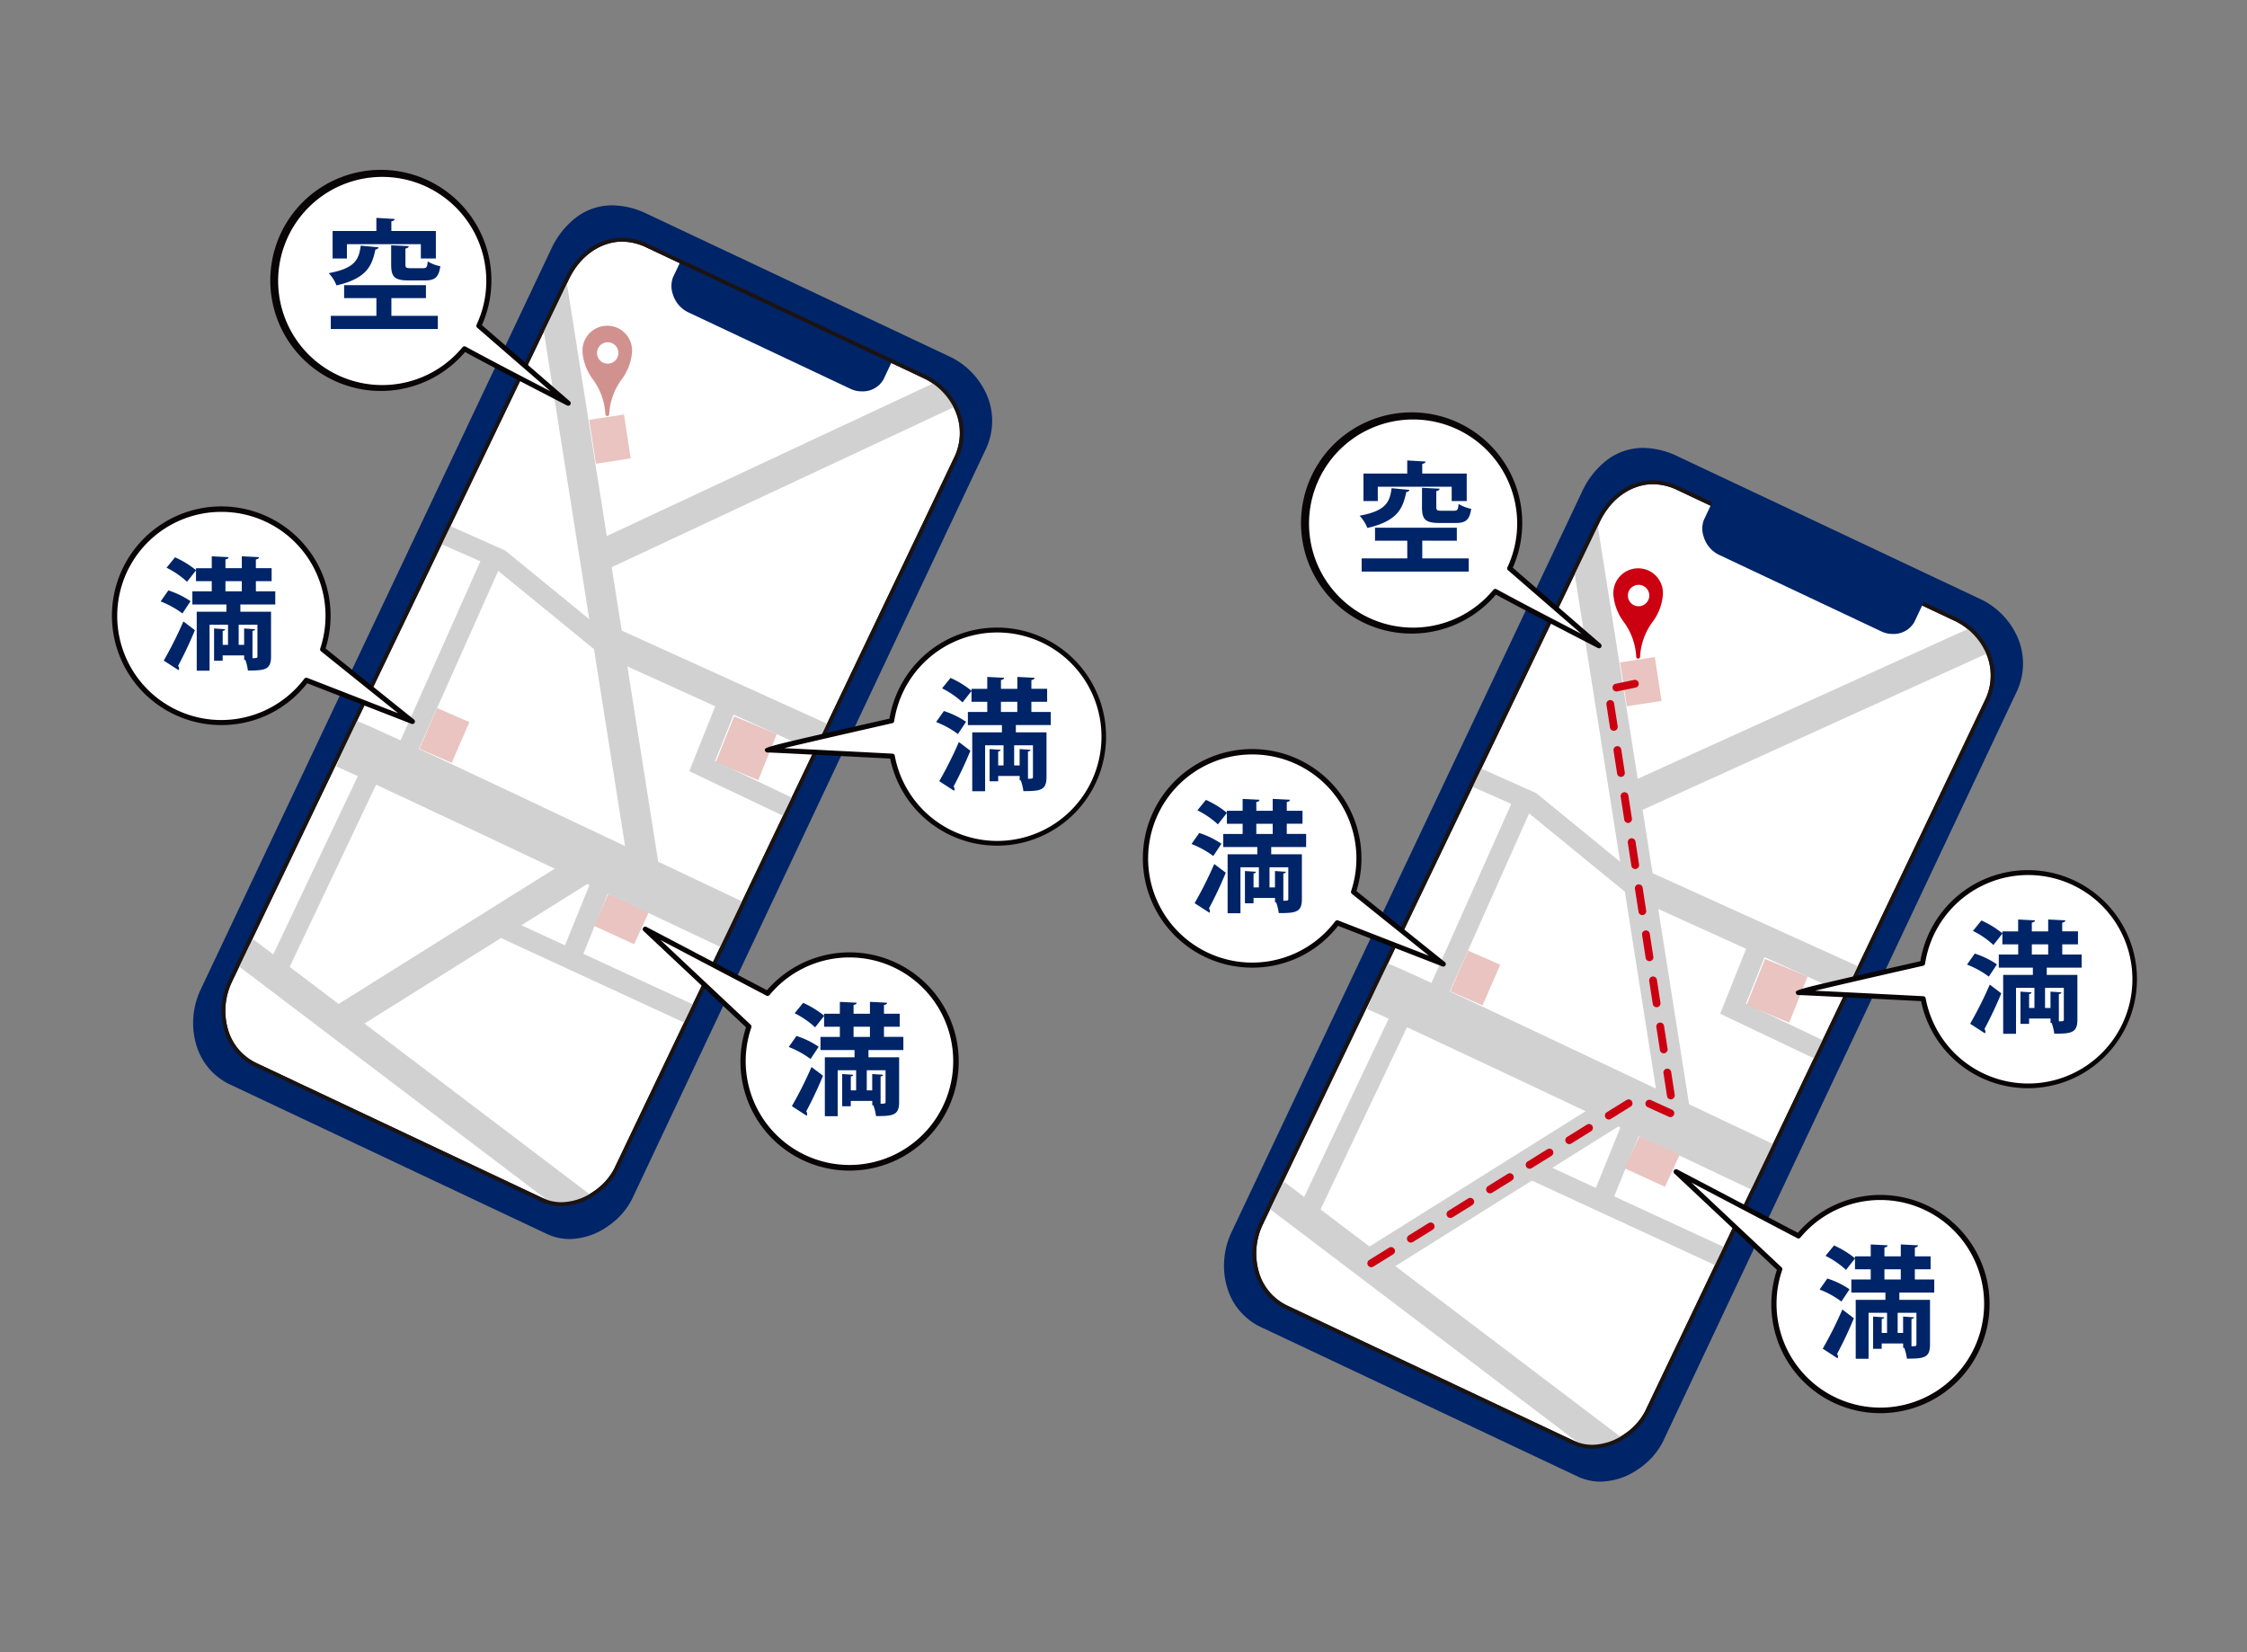 <svg xmlns="http://www.w3.org/2000/svg" xmlns:xlink="http://www.w3.org/1999/xlink" width="340" height="250" viewBox="0 0 340 250"><rect x="0" y="0" width="340" height="250" fill="#808080" stroke="none"/><defs><clipPath id="a"><path d="M242.792,1585.758c2.017-4.275,6.647-7.655,12.163-5.054l42.2,19.907c3.033,1.431,7.307,6.313,4.444,12.381s-49.852,104.267-51.349,107.439-6.6,6.836-11.286,4.624l-43.305-20.427c-4.552-2.147-6.048-7.91-3.836-12.6S242.792,1585.758,242.792,1585.758Z" transform="translate(-190.82 -1579.795)" fill="none"/></clipPath><clipPath id="b"><path d="M122.754,1557.512c2.017-4.275,6.645-7.655,12.163-5.053l42.2,19.907c3.034,1.431,7.307,6.313,4.444,12.381s-49.852,104.267-51.347,107.439-6.6,6.836-11.286,4.625l-43.306-20.427c-4.551-2.146-6.048-7.911-3.836-12.6S122.754,1557.512,122.754,1557.512Z" transform="translate(-70.78 -1551.549)" fill="none"/></clipPath></defs><g transform="translate(11345 5571)"><g transform="translate(-11345 -5571)"><rect width="340" height="250" fill="none"/></g><g transform="translate(-11385.851 -7088.647)"><path d="M241.626,1582.56c2.523-5.348,7.517-8.411,14.165-5.276l46.073,21.733c3.363,1.585,8.1,6.995,4.925,13.718l-53.413,113.237c-1.657,3.515-7.308,7.574-12.5,5.124l-47.984-22.634c-5.043-2.379-6.7-8.766-4.249-13.961S241.626,1582.56,241.626,1582.56Z" transform="translate(38.828 9.694)" fill="#002468"/><path d="M250.662,1575.728a12.364,12.364,0,0,1,5.255,1.29l46.073,21.733a11.511,11.511,0,0,1,5.05,5.066,9.963,9.963,0,0,1,.015,9.044L253.641,1726.1a10.953,10.953,0,0,1-3.64,4.09,10.342,10.342,0,0,1-5.795,1.951,8.054,8.054,0,0,1-3.461-.776l-47.984-22.634a9.551,9.551,0,0,1-5.092-6.109,11.378,11.378,0,0,1-.4-4.1,11.925,11.925,0,0,1,1.106-4.14c2.423-5.136,52.483-110.875,52.989-111.942a12.771,12.771,0,0,1,3.754-4.827A9,9,0,0,1,250.662,1575.728Zm-6.455,155.822a9.758,9.758,0,0,0,5.46-1.846,10.353,10.353,0,0,0,3.443-3.857l53.413-113.237a9.393,9.393,0,0,0-.008-8.528,10.894,10.894,0,0,0-4.776-4.8l-46.073-21.733a11.784,11.784,0,0,0-5-1.234,8.423,8.423,0,0,0-5.193,1.76,12.192,12.192,0,0,0-3.577,4.61c-.506,1.068-50.566,106.806-52.989,111.942a11.252,11.252,0,0,0-.669,7.829,8.971,8.971,0,0,0,4.778,5.741L241,1730.83A7.47,7.47,0,0,0,244.206,1731.55Z" transform="translate(38.828 9.694)" fill="#002468"/><path d="M242.792,1585.758c2.017-4.275,6.647-7.655,12.163-5.054l42.2,19.907c3.033,1.431,7.307,6.313,4.444,12.381s-49.852,104.267-51.349,107.439-6.6,6.836-11.286,4.624l-43.305-20.427c-4.552-2.147-6.048-7.91-3.836-12.6S242.792,1585.758,242.792,1585.758Z" transform="translate(39.816 10.824)" fill="#fff"/><path d="M251.124,1579.5a9.256,9.256,0,0,1,3.957.938l42.2,19.907a10.422,10.422,0,0,1,4.57,4.585,9.019,9.019,0,0,1,.015,8.188c-1.673,3.547-18.675,39.1-32.337,67.667-9.868,20.634-18.39,38.455-19.012,39.773a9.918,9.918,0,0,1-3.295,3.7,9.361,9.361,0,0,1-5.246,1.766,7.3,7.3,0,0,1-3.136-.7l-43.305-20.427a8.648,8.648,0,0,1-4.611-5.53,10.722,10.722,0,0,1,.635-7.461c2.187-4.636,50.479-105.257,50.966-106.273a11.682,11.682,0,0,1,3.409-4.3A8.514,8.514,0,0,1,251.124,1579.5Zm-9.145,145.937a8.778,8.778,0,0,0,4.911-1.661,9.318,9.318,0,0,0,3.1-3.47c.623-1.319,9.145-19.14,19.013-39.775,13.661-28.567,30.663-64.119,32.335-67.664a8.45,8.45,0,0,0-.008-7.672,9.806,9.806,0,0,0-4.3-4.318l-42.2-19.907a8.673,8.673,0,0,0-3.706-.882c-2.578,0-6.05,1.522-8.066,5.795-.488,1.018-48.779,101.637-50.965,106.271a10.127,10.127,0,0,0-.6,7.046,8.067,8.067,0,0,0,4.3,5.162l43.305,20.427A6.712,6.712,0,0,0,241.979,1725.437Z" transform="translate(39.816 10.824)" fill="#002468"/><g transform="translate(230.636 1590.619)"><g transform="translate(0)" clip-path="url(#a)"><g transform="translate(1.79 6.138)"><path d="M260.222,1651.338l-15.15-7.205,4.249-10.624,2.837,1.134-3.185,7.962,12.56,5.974Z" transform="translate(-176.364 -1569.849)" fill="#d1d1d1"/><path d="M262.259,1670.238c-22.294-10.562-56.214-26.577-58.289-27.4l1.293-3.252v-4.157c1.184,0,1.366,0,60.265,27.909Z" transform="translate(-188.672 -1569.275)" fill="#d1d1d1"/><rect width="4.583" height="91.002" transform="matrix(0.988, -0.156, 0.156, 0.988, 45.586, 0.715)" fill="#d1d1d1"/><rect width="4.584" height="35.994" transform="matrix(0.413, -0.911, 0.911, 0.413, 55.857, 56.851)" fill="#d1d1d1"/><path d="M235.812,1624.989l-1.952-4.147,55.325-25.109,1.952,4.147Z" transform="translate(-179.722 -1581.161)" fill="#d1d1d1"/><rect width="12.583" height="3.056" transform="translate(49.135 102.512) rotate(-67.898)" fill="#d1d1d1"/><rect width="3.055" height="33.869" transform="translate(37.747 98.391) rotate(-65.224)" fill="#d1d1d1"/><rect width="42.662" height="4.584" transform="matrix(0.848, -0.531, 0.531, 0.848, 14.698, 110.099)" fill="#d1d1d1"/><rect width="4.583" height="65.728" transform="translate(0 103.393) rotate(-52.835)" fill="#d1d1d1"/><path d="M239.744,1632.113,224.191,1619.4l-8.257-3.633,1.231-2.8,8.8,3.933,15.714,12.841Z" transform="translate(-185.09 -1575.998)" fill="#d1d1d1"/><rect width="31.994" height="3.056" transform="matrix(0.407, -0.913, 0.913, 0.407, 24.315, 71.205)" fill="#d1d1d1"/><rect width="32.349" height="3.056" transform="matrix(0.429, -0.904, 0.904, 0.429, 5.069, 103.446)" fill="#d1d1d1"/></g></g></g><path d="M251.124,1579.5a9.256,9.256,0,0,1,3.957.938l42.2,19.907a10.422,10.422,0,0,1,4.57,4.585,9.019,9.019,0,0,1,.015,8.188c-1.673,3.547-18.675,39.1-32.337,67.667-9.868,20.634-18.39,38.455-19.012,39.773a9.918,9.918,0,0,1-3.295,3.7,9.361,9.361,0,0,1-5.246,1.766,7.3,7.3,0,0,1-3.136-.7l-43.305-20.427a8.648,8.648,0,0,1-4.611-5.53,10.722,10.722,0,0,1,.635-7.461c2.187-4.636,50.479-105.257,50.966-106.273a11.682,11.682,0,0,1,3.409-4.3A8.514,8.514,0,0,1,251.124,1579.5Zm-9.145,145.937a8.778,8.778,0,0,0,4.911-1.661,9.318,9.318,0,0,0,3.1-3.47c.623-1.319,9.145-19.14,19.013-39.775,13.661-28.567,30.663-64.119,32.335-67.664a8.45,8.45,0,0,0-.008-7.672,9.806,9.806,0,0,0-4.3-4.318l-42.2-19.907a8.673,8.673,0,0,0-3.706-.882c-2.578,0-6.05,1.522-8.066,5.795-.488,1.018-48.779,101.637-50.965,106.271a10.127,10.127,0,0,0-.6,7.046,8.067,8.067,0,0,0,4.3,5.162l43.305,20.427A6.712,6.712,0,0,0,241.979,1725.437Z" transform="translate(39.816 10.824)" fill="#1b1311"/><path d="M121.587,1554.314c2.522-5.349,7.516-8.411,14.164-5.276l46.074,21.733c3.362,1.587,8.1,6.995,4.925,13.719l-53.413,113.236c-1.658,3.515-7.309,7.576-12.5,5.124l-47.984-22.634c-5.043-2.378-6.7-8.765-4.25-13.961S121.587,1554.314,121.587,1554.314Z" transform="translate(2.884 1.236)" fill="#002468"/><path d="M130.622,1547.482a12.365,12.365,0,0,1,5.255,1.29l46.074,21.733a11.521,11.521,0,0,1,5.049,5.066,9.963,9.963,0,0,1,.016,9.044L133.6,1697.852a10.963,10.963,0,0,1-3.641,4.09,10.341,10.341,0,0,1-5.794,1.951,8.048,8.048,0,0,1-3.461-.777l-47.984-22.634a9.55,9.55,0,0,1-5.092-6.108,11.378,11.378,0,0,1-.4-4.1,11.927,11.927,0,0,1,1.106-4.141c2.423-5.136,52.485-110.874,52.99-111.942a12.765,12.765,0,0,1,3.753-4.827A9,9,0,0,1,130.622,1547.482ZM124.167,1703.3a9.757,9.757,0,0,0,5.459-1.846,10.363,10.363,0,0,0,3.444-3.858l53.413-113.236a9.394,9.394,0,0,0-.009-8.529,10.9,10.9,0,0,0-4.776-4.8L135.626,1549.3a11.783,11.783,0,0,0-5-1.234,8.421,8.421,0,0,0-5.192,1.76,12.187,12.187,0,0,0-3.576,4.61c-.506,1.068-50.567,106.806-52.99,111.941a11.253,11.253,0,0,0-.669,7.83,8.97,8.97,0,0,0,4.779,5.74l47.984,22.634A7.464,7.464,0,0,0,124.167,1703.3Z" transform="translate(2.884 1.236)" fill="#002468"/><path d="M122.754,1557.512c2.017-4.275,6.645-7.655,12.163-5.053l42.2,19.907c3.034,1.431,7.307,6.313,4.444,12.381s-49.852,104.267-51.347,107.439-6.6,6.836-11.286,4.625l-43.306-20.427c-4.551-2.146-6.048-7.911-3.836-12.6S122.754,1557.512,122.754,1557.512Z" transform="translate(3.871 2.366)" fill="#fff"/><path d="M131.084,1551.255a9.258,9.258,0,0,1,3.957.938l42.2,19.907a10.419,10.419,0,0,1,4.57,4.585,9.02,9.02,0,0,1,.014,8.188c-1.66,3.521-18.506,38.747-32.042,67.052-10.022,20.957-18.678,39.056-19.305,40.387a9.925,9.925,0,0,1-3.3,3.7,9.363,9.363,0,0,1-5.246,1.766,7.293,7.293,0,0,1-3.135-.7L75.5,1676.649a8.649,8.649,0,0,1-4.611-5.531,10.723,10.723,0,0,1,.634-7.461c2.187-4.635,50.48-105.257,50.967-106.273a11.683,11.683,0,0,1,3.409-4.3A8.513,8.513,0,0,1,131.084,1551.255Zm-9.146,145.937a8.78,8.78,0,0,0,4.911-1.661,9.324,9.324,0,0,0,3.1-3.47c.628-1.332,9.284-19.432,19.307-40.39,13.536-28.3,30.381-63.529,32.041-67.049a8.45,8.45,0,0,0-.007-7.672,9.8,9.8,0,0,0-4.3-4.318l-42.2-19.907a8.675,8.675,0,0,0-3.707-.882c-2.577,0-6.049,1.522-8.065,5.795-.488,1.018-48.781,101.637-50.967,106.271a10.127,10.127,0,0,0-.6,7.047,8.069,8.069,0,0,0,4.3,5.163l43.306,20.427A6.709,6.709,0,0,0,121.939,1697.192Z" transform="translate(3.871 2.366)" fill="#002468"/><path d="M124.561,1554.12l-1.19,2.522a4.142,4.142,0,0,0,2.266,4.9l24.527,11.569c1.6.756,3.858.139,4.543-1.314l1.333-2.826Z" transform="translate(19.564 3.136)" fill="#002468"/><path d="M124.561,1553.826a.294.294,0,0,1,.125.028l31.479,14.85a.294.294,0,0,1,.14.391l-1.333,2.826a3.6,3.6,0,0,1-3.292,1.807,3.872,3.872,0,0,1-1.642-.353l-24.527-11.569a4.442,4.442,0,0,1-2.4-2.729,3.809,3.809,0,0,1-.011-2.561l1.19-2.522A.294.294,0,0,1,124.561,1553.826Zm31.087,15.284-30.947-14.6-1.065,2.256a3.313,3.313,0,0,0,.04,2.132,3.867,3.867,0,0,0,2.086,2.376l24.527,11.569a3.282,3.282,0,0,0,1.391.3,3.009,3.009,0,0,0,2.761-1.47Z" transform="translate(19.564 3.136)" fill="#002468"/><rect width="5.322" height="6.716" transform="translate(130.006 1581.174) rotate(-8.733)" fill="#e9c4c0"/><rect width="5.322" height="6.716" transform="translate(107.003 1624.788) rotate(23.578)" fill="#e9c4c0"/><rect width="5.322" height="6.716" transform="matrix(-0.416, 0.909, -0.909, -0.416, 139.016, 1655.681)" fill="#e9c4c0"/><path d="M134.553,1616.7l-6.443-2.676,2.788-6.97,6.443,2.676Z" transform="translate(21.038 18.986)" fill="#e9c4c0"/><g transform="translate(129.295 1567.228)"><path d="M116.277,1574.873c0-4.182,3.446-6.252,3.446-9.314a3.459,3.459,0,1,0-6.891,0C112.832,1568.621,116.277,1570.691,116.277,1574.873Z" transform="translate(-112.832 -1561.794)" fill="#d1918f"/><path d="M116.277,1575.167a.294.294,0,0,1-.294-.294,9.7,9.7,0,0,0-1.88-5.253,7.907,7.907,0,0,1-1.565-4.061,3.752,3.752,0,1,1,7.479,0,7.9,7.9,0,0,1-1.566,4.061,9.7,9.7,0,0,0-1.88,5.253A.294.294,0,0,1,116.277,1575.167Zm0-13.079a3.367,3.367,0,0,0-3.151,3.471,7.486,7.486,0,0,0,1.479,3.755,13.842,13.842,0,0,1,1.672,3.454,13.838,13.838,0,0,1,1.672-3.454,7.485,7.485,0,0,0,1.48-3.755,3.682,3.682,0,0,0-.93-2.428A2.979,2.979,0,0,0,116.277,1562.088Z" transform="translate(-112.832 -1561.794)" fill="#d1918f"/><circle cx="1.624" cy="1.624" r="1.624" transform="translate(1.885 2.204)" fill="#fff"/></g><path d="M244.6,1582.366l-1.189,2.522a4.139,4.139,0,0,0,2.266,4.9l24.527,11.57c1.6.756,3.858.138,4.543-1.314l1.333-2.828Z" transform="translate(55.509 11.594)" fill="#002468"/><path d="M244.6,1582.072a.294.294,0,0,1,.125.028l31.48,14.849a.294.294,0,0,1,.14.391l-1.333,2.828a3.6,3.6,0,0,1-3.293,1.807,3.87,3.87,0,0,1-1.641-.352l-24.527-11.57a4.438,4.438,0,0,1-2.4-2.728,3.808,3.808,0,0,1-.011-2.561l1.189-2.522a.294.294,0,0,1,.266-.169Zm31.089,15.283-30.949-14.6-1.064,2.256a3.313,3.313,0,0,0,.039,2.132,3.863,3.863,0,0,0,2.086,2.374l24.527,11.57a3.279,3.279,0,0,0,1.39.3,3.052,3.052,0,0,0,2.762-1.469Z" transform="translate(55.509 11.594)" fill="#002468"/><rect width="5.322" height="6.716" transform="translate(285.99 1617.878) rotate(-8.733)" fill="#e9c4c0"/><rect width="5.322" height="6.716" transform="translate(262.987 1661.491) rotate(23.578)" fill="#e9c4c0"/><rect width="5.322" height="6.716" transform="matrix(-0.416, 0.909, -0.909, -0.416, 295, 1692.385)" fill="#e9c4c0"/><path d="M254.593,1644.944l-6.443-2.676,2.788-6.97,6.443,2.676Z" transform="translate(56.983 27.444)" fill="#e9c4c0"/><g transform="translate(285.279 1603.932)"><path d="M236.317,1603.119c0-4.182,3.445-6.253,3.445-9.314a3.459,3.459,0,1,0-6.891,0C232.871,1596.866,236.317,1598.937,236.317,1603.119Z" transform="translate(-232.871 -1590.04)" fill="#cb0011"/><path d="M236.317,1603.413a.294.294,0,0,1-.294-.294,9.7,9.7,0,0,0-1.881-5.254,7.9,7.9,0,0,1-1.565-4.06,3.752,3.752,0,1,1,7.479,0,7.906,7.906,0,0,1-1.565,4.06,9.7,9.7,0,0,0-1.88,5.254A.294.294,0,0,1,236.317,1603.413Zm0-13.079a2.979,2.979,0,0,0-2.222,1.043,3.681,3.681,0,0,0-.93,2.428,7.485,7.485,0,0,0,1.479,3.754,13.845,13.845,0,0,1,1.673,3.455,13.846,13.846,0,0,1,1.672-3.455,7.486,7.486,0,0,0,1.479-3.754A3.367,3.367,0,0,0,236.317,1590.334Z" transform="translate(-232.871 -1590.04)" fill="#cb0011"/><circle cx="1.624" cy="1.624" r="1.624" transform="translate(1.886 2.204)" fill="#fff"/></g><path d="M204.445,1691.538a.588.588,0,0,1-.311-1.087l3-1.863a.588.588,0,1,1,.621,1l-3,1.862A.585.585,0,0,1,204.445,1691.538Zm5.99-3.725a.588.588,0,0,1-.311-1.087l3-1.863a.588.588,0,0,1,.621,1l-3,1.863A.585.585,0,0,1,210.436,1687.813Zm5.99-3.725a.588.588,0,0,1-.311-1.087l3-1.862a.588.588,0,1,1,.621,1l-3,1.863A.585.585,0,0,1,216.426,1684.088Zm5.99-3.725a.588.588,0,0,1-.311-1.087l3-1.863a.588.588,0,0,1,.621,1l-3,1.863A.585.585,0,0,1,222.416,1680.363Zm5.99-3.725a.588.588,0,0,1-.311-1.087l3-1.862a.588.588,0,1,1,.621,1l-3,1.863A.585.585,0,0,1,228.407,1676.638Zm5.99-3.725a.588.588,0,0,1-.311-1.087l3-1.863a.588.588,0,1,1,.621,1l-3,1.863A.585.585,0,0,1,234.4,1672.913Zm5.99-3.725a.588.588,0,0,1-.311-1.087l3-1.863a.588.588,0,0,1,.621,1l-3,1.863A.585.585,0,0,1,240.387,1669.188Zm9.324-.359a.585.585,0,0,1-.243-.053l-3.211-1.459a.588.588,0,0,1,.486-1.07l3.211,1.459a.588.588,0,0,1-.244,1.123Zm.07-2.681a.588.588,0,0,1-.58-.5l-.54-3.485a.588.588,0,0,1,1.162-.18l.54,3.485a.589.589,0,0,1-.582.678Zm-1.079-6.971a.588.588,0,0,1-.58-.5l-.54-3.485a.588.588,0,0,1,1.162-.18l.54,3.485a.589.589,0,0,1-.582.678Zm-1.079-6.971a.588.588,0,0,1-.58-.5l-.54-3.485a.588.588,0,0,1,1.162-.18l.54,3.485a.589.589,0,0,1-.582.678Zm-1.079-6.971a.588.588,0,0,1-.58-.5l-.54-3.485a.588.588,0,0,1,1.162-.18l.54,3.485a.589.589,0,0,1-.582.678Zm-1.08-6.971a.588.588,0,0,1-.58-.5l-.54-3.485a.588.588,0,0,1,1.162-.18l.54,3.485a.589.589,0,0,1-.582.678Zm-1.079-6.971a.588.588,0,0,1-.58-.5l-.54-3.485a.588.588,0,0,1,1.162-.18l.54,3.485a.589.589,0,0,1-.582.678Zm-1.079-6.971a.588.588,0,0,1-.58-.5l-.54-3.485a.588.588,0,0,1,1.162-.18l.54,3.485a.589.589,0,0,1-.582.678Zm-1.079-6.971a.588.588,0,0,1-.58-.5l-.54-3.485a.588.588,0,0,1,1.162-.18l.54,3.485a.589.589,0,0,1-.582.678Zm-1.079-6.971a.588.588,0,0,1-.58-.5l-.54-3.485a.588.588,0,0,1,1.162-.18l.54,3.485a.589.589,0,0,1-.582.678Zm.389-5.954a.588.588,0,0,1-.119-1.163l2.785-.58a.588.588,0,1,1,.24,1.151l-2.785.58A.591.591,0,0,1,241.534,1604.426Z" transform="translate(43.896 17.85)" fill="#cb0011"/><g transform="translate(238.166 1580.35)"><path d="M241.171,1606.818,227.654,1595.1a16.038,16.038,0,1,0-2.179,3.482C230.338,1601.255,241.171,1606.818,241.171,1606.818Z" transform="translate(-196.527 -1571.804)" fill="#fff"/><path d="M241.259,1607.287a.384.384,0,0,1-.175-.043c-.107-.054-10.494-5.391-15.43-8.085a16.738,16.738,0,1,1,2.553-4.07l13.3,11.527a.382.382,0,0,1-.249.67Zm-15.7-8.995a.378.378,0,0,1,.185.047c3.264,1.792,9.29,4.924,12.846,6.762l-11.1-9.622a.383.383,0,0,1-.1-.45,15.583,15.583,0,0,0,1.477-6.627,15.747,15.747,0,1,0-3.6,10.028A.386.386,0,0,1,225.563,1598.293Z" transform="translate(-196.615 -1571.892)" fill="#090405"/></g><g transform="translate(294.086 1694.562)"><path d="M270.863,1663.973a16.093,16.093,0,0,0-12.407,5.827l-18.513-9.72,15.692,14.742a16.122,16.122,0,1,0,15.228-10.849Z" transform="translate(-239.56 -1659.698)" fill="#fff"/><path d="M270.951,1696.7a16.474,16.474,0,0,1-15.667-21.681l-15.515-14.574a.382.382,0,0,1,.439-.616l18.243,9.577a16.51,16.51,0,1,1,12.5,27.295Zm-28.615-34.893,13.649,12.824a.381.381,0,0,1,.1.4,15.706,15.706,0,1,0,2.754-4.9.383.383,0,0,1-.472.094Z" transform="translate(-239.649 -1659.786)" fill="#090405"/></g><g transform="translate(312.564 1649.287)"><path d="M288.907,1625.238a16.119,16.119,0,0,0-15.932,13.735c-5.057,1.149-19.416,4.422-18.789,4.422s14.4.709,18.877.941a16.125,16.125,0,1,0,15.844-19.1Z" transform="translate(-253.78 -1624.856)" fill="#fff"/><path d="M289,1657.967a16.5,16.5,0,0,1-16.161-13.178c-6.348-.327-18-.924-18.56-.924a.407.407,0,0,1-.4-.344c-.016-.136-.026-.234.4-.4v-.017h.044c1.133-.431,5.054-1.324,18.408-4.356A16.5,16.5,0,1,1,289,1657.967Zm-32.2-14.755c5.025.242,15.8.8,16.378.83a.385.385,0,0,1,.356.313,15.773,15.773,0,1,0-.086-5.238.381.381,0,0,1-.292.317C265.568,1641.156,259.819,1642.484,256.793,1643.212Zm16.272-4.15h0Z" transform="translate(-253.869 -1624.944)" fill="#090405"/></g><g transform="translate(316.18 1705.948)"><path d="M257.824,1673.7a13,13,0,0,1,3.356,1.632l-1.229,1.853a13.8,13.8,0,0,0-3.3-1.817Zm-.7,10.619a59.2,59.2,0,0,0,2.97-5.924l1.743,1.32a58.607,58.607,0,0,1-2.549,5.411.565.565,0,0,1,.147.386.421.421,0,0,1-.073.256ZM274,1675.83h-5.282v1.1h4.64v6.769c0,2.017-.936,2.126-3.5,2.126a7.014,7.014,0,0,0-.4-1.632h-.165v-.659h-3.246v.807h-1.3v-4.879l1.67.11c-.018.127-.11.22-.368.256v2.109h.808v-3.044H264.06v6.952h-1.944v-8.914h4.493v-1.1h-5.154v-1.982h2.934v-1.54h-2.384v-1.632l-1.357,1.724a13.031,13.031,0,0,0-3.1-2.127l1.285-1.577a14.155,14.155,0,0,1,3.172,1.944v-.294h2.384v-1.8l2.549.13c-.018.183-.165.294-.477.33v1.338h2.475v-1.8l2.605.13c-.018.183-.165.294-.477.348v1.32h2.384v1.962h-2.384v1.54H274Zm-7.538-3.521v1.54h2.475v-1.54Zm4.091,11.647c.678,0,.751-.038.751-.276v-4.787h-2.843v3.044h.825v-2.475l1.652.11c-.018.127-.129.22-.385.256Z" transform="translate(-256.651 -1668.548)" fill="#002468"/></g><g transform="translate(338.482 1656.779)"><path d="M274.989,1635.864a13.053,13.053,0,0,1,3.356,1.632l-1.229,1.853a13.788,13.788,0,0,0-3.3-1.817Zm-.7,10.619a58.752,58.752,0,0,0,2.972-5.923l1.743,1.319a58.956,58.956,0,0,1-2.55,5.411.567.567,0,0,1,.147.386.414.414,0,0,1-.074.256Zm16.875-8.492h-5.282v1.1h4.639v6.769c0,2.017-.934,2.126-3.5,2.126a7.047,7.047,0,0,0-.4-1.631h-.165v-.66h-3.246v.807h-1.3v-4.879l1.668.11c-.018.129-.109.22-.366.256v2.109h.807v-3.044h-2.787v6.952h-1.944v-8.914h4.493v-1.1h-5.155v-1.98h2.935v-1.541H279.17v-1.632l-1.358,1.724a13.03,13.03,0,0,0-3.1-2.127l1.284-1.578a14.175,14.175,0,0,1,3.173,1.944v-.294h2.384v-1.8l2.548.13c-.018.183-.165.294-.476.33v1.338H286.1v-1.8l2.6.13c-.018.183-.165.294-.477.348v1.32h2.385v1.962H288.23v1.541h2.935Zm-7.538-3.521v1.541H286.1v-1.541Zm4.089,11.647c.678,0,.752-.037.752-.276v-4.787h-2.843v3.044h.825v-2.475l1.652.11c-.019.129-.13.22-.386.256Z" transform="translate(-273.814 -1630.709)" fill="#002468"/></g><g transform="translate(213.836 1631.04)"><path d="M223.207,1643.291l-13.584-10.911a16.194,16.194,0,1,0-2.464,4.67Z" transform="translate(-177.803 -1610.813)" fill="#fff"/><path d="M194.4,1643.924a16.538,16.538,0,1,1,15.753-11.59l13.379,10.748a.383.383,0,0,1,.091.49.388.388,0,0,1-.469.165l-15.782-6.138A16.378,16.378,0,0,1,194.4,1643.924Zm0-32.259a15.747,15.747,0,1,0,12.541,25.243.388.388,0,0,1,.442-.126l13.739,5.343-11.652-9.36a.384.384,0,0,1-.123-.417,15.729,15.729,0,0,0-14.946-20.683Z" transform="translate(-177.891 -1610.901)" fill="#090405"/></g><g transform="translate(221.137 1638.532)"><path d="M184.683,1621.821a13.061,13.061,0,0,1,3.356,1.632l-1.229,1.853a13.76,13.76,0,0,0-3.3-1.815Zm-.7,10.619a58.723,58.723,0,0,0,2.972-5.923l1.743,1.319a58.606,58.606,0,0,1-2.549,5.411.567.567,0,0,1,.147.386.421.421,0,0,1-.073.256Zm16.875-8.492h-5.282v1.1h4.64v6.769c0,2.017-.936,2.126-3.5,2.126a6.986,6.986,0,0,0-.4-1.631h-.165v-.66H192.9v.807h-1.3v-4.879l1.67.111c-.02.129-.11.219-.368.256v2.109h.807v-3.045h-2.787v6.952h-1.944v-8.914h4.493v-1.1h-5.154v-1.98h2.934v-1.541h-2.384v-1.632l-1.358,1.724a13.073,13.073,0,0,0-3.1-2.127l1.284-1.577a14.144,14.144,0,0,1,3.173,1.944v-.294h2.384v-1.8l2.549.129c-.018.183-.165.294-.477.33v1.338H195.8v-1.8l2.605.129c-.018.183-.165.294-.477.348v1.32h2.383v1.962h-2.383v1.541h2.934Zm-7.538-3.521v1.541H195.8v-1.541Zm4.089,11.647c.678,0,.752-.036.752-.275v-4.787h-2.843v3.045h.825v-2.476l1.652.111c-.018.129-.129.219-.386.256Z" transform="translate(-183.51 -1616.667)" fill="#002468"/></g><g transform="translate(246.576 1587.317)"><path d="M210.626,1581.711c-.038.165-.2.294-.478.33-.513,2.476-1.32,4.383-5.886,5.429a5.85,5.85,0,0,0-1.175-1.852c3.98-.734,4.568-2.054,4.842-4.163Zm1.944,7.685v2.678H219.6v2H203.4v-2h6.9V1589.4h-4.878v-1.964H217.8v1.964Zm-6.731-8.162v2.165h-2.165v-4.163h6.621v-1.982l2.77.165c-.02.185-.147.294-.5.35v1.467h6.73v4.163h-2.274v-2.165Zm6.693.165,2.66.129c-.018.183-.147.294-.5.368v2.4c0,.5.129.569.789.569h1.908c.5,0,.6-.165.678-1.027a5.54,5.54,0,0,0,1.908.733c-.257,1.706-.845,2.147-2.348,2.147h-2.457c-2.165,0-2.642-.569-2.642-2.4Z" transform="translate(-203.087 -1577.254)" fill="#002468"/></g><g transform="translate(74.651 1553.915)"><g clip-path="url(#b)"><g transform="translate(1.79 6.139)"><path d="M140.183,1623.092l-15.15-7.205,4.249-10.624,2.837,1.134-3.185,7.962,12.56,5.974Z" transform="translate(-56.325 -1541.604)" fill="#d1d1d1"/><path d="M142.219,1641.993c-22.293-10.563-56.212-26.577-58.289-27.4l1.294-3.252v-4.156c1.184,0,1.366,0,60.265,27.908Z" transform="translate(-68.632 -1541.029)" fill="#d1d1d1"/><rect width="4.583" height="91.002" transform="matrix(0.988, -0.156, 0.156, 0.988, 45.586, 0.715)" fill="#d1d1d1"/><rect width="4.584" height="35.993" transform="translate(55.858 56.851) rotate(-65.6)" fill="#d1d1d1"/><rect width="60.525" height="4.584" transform="translate(54.143 39.676) rotate(-25.068)" fill="#d1d1d1"/><rect width="12.583" height="3.056" transform="translate(49.136 102.512) rotate(-67.898)" fill="#d1d1d1"/><rect width="3.055" height="33.869" transform="translate(37.747 98.391) rotate(-65.224)" fill="#d1d1d1"/><rect width="42.662" height="4.584" transform="matrix(0.848, -0.531, 0.531, 0.848, 14.698, 110.099)" fill="#d1d1d1"/><rect width="4.583" height="65.728" transform="translate(0 103.393) rotate(-52.835)" fill="#d1d1d1"/><path d="M119.7,1603.867l-15.552-12.709-8.258-3.633,1.231-2.8,8.8,3.933,15.713,12.841Z" transform="translate(-65.05 -1547.752)" fill="#d1d1d1"/><rect width="31.994" height="3.056" transform="matrix(0.407, -0.913, 0.913, 0.407, 24.315, 71.205)" fill="#d1d1d1"/><rect width="32.348" height="3.056" transform="matrix(0.429, -0.904, 0.904, 0.429, 5.069, 103.446)" fill="#d1d1d1"/></g></g></g><path d="M131.084,1551.255a9.258,9.258,0,0,1,3.957.938l42.2,19.907a10.419,10.419,0,0,1,4.57,4.585,9.02,9.02,0,0,1,.014,8.188c-1.66,3.521-18.506,38.747-32.042,67.052-10.022,20.957-18.678,39.056-19.305,40.387a9.925,9.925,0,0,1-3.3,3.7,9.363,9.363,0,0,1-5.246,1.766,7.293,7.293,0,0,1-3.135-.7L75.5,1676.649a8.649,8.649,0,0,1-4.611-5.531,10.723,10.723,0,0,1,.634-7.461c2.187-4.635,50.48-105.257,50.967-106.273a11.683,11.683,0,0,1,3.409-4.3A8.513,8.513,0,0,1,131.084,1551.255Zm-9.146,145.937a8.78,8.78,0,0,0,4.911-1.661,9.324,9.324,0,0,0,3.1-3.47c.628-1.332,9.284-19.432,19.307-40.39,13.536-28.3,30.381-63.529,32.041-67.049a8.45,8.45,0,0,0-.007-7.672,9.8,9.8,0,0,0-4.3-4.318l-42.2-19.907a8.675,8.675,0,0,0-3.707-.882c-2.577,0-6.049,1.522-8.065,5.795-.488,1.018-48.781,101.637-50.967,106.271a10.127,10.127,0,0,0-.6,7.047,8.069,8.069,0,0,0,4.3,5.163l43.306,20.427A6.709,6.709,0,0,0,121.939,1697.192Z" transform="translate(3.871 2.366)" fill="#1b1311"/><g transform="translate(82.182 1543.647)"><path d="M121.131,1578.571l-13.515-11.714a16.048,16.048,0,1,0-2.18,3.482C110.3,1573.01,121.131,1578.571,121.131,1578.571Z" transform="translate(-76.487 -1543.559)" fill="#fff"/><path d="M121.219,1579.041a.4.4,0,0,1-.174-.042c-.107-.055-10.494-5.393-15.431-8.086a16.728,16.728,0,1,1,2.555-4.07l13.3,11.527a.381.381,0,0,1-.249.67Zm-15.7-8.995a.388.388,0,0,1,.185.047c3.265,1.792,9.29,4.924,12.848,6.762l-11.1-9.622a.382.382,0,0,1-.1-.449,15.608,15.608,0,0,0,1.477-6.626,15.749,15.749,0,1,0-3.6,10.026A.381.381,0,0,1,105.523,1570.047Z" transform="translate(-76.575 -1543.647)" fill="#090405"/></g><g transform="translate(138.102 1657.858)"><path d="M150.823,1635.727a16.093,16.093,0,0,0-12.407,5.827l-18.513-9.72,15.693,14.742a16.122,16.122,0,1,0,15.227-10.849Z" transform="translate(-119.521 -1631.452)" fill="#fff"/><path d="M150.911,1668.456a16.476,16.476,0,0,1-15.667-21.68L119.73,1632.2a.382.382,0,0,1,.439-.616l18.242,9.577a16.511,16.511,0,1,1,12.5,27.295ZM122.3,1633.565l13.648,12.823a.385.385,0,0,1,.1.4,15.7,15.7,0,1,0,2.752-4.9.379.379,0,0,1-.47.094Z" transform="translate(-119.609 -1631.54)" fill="#090405"/></g><g transform="translate(156.58 1612.584)"><path d="M168.868,1596.992a16.118,16.118,0,0,0-15.932,13.737c-5.057,1.147-19.416,4.421-18.79,4.421s14.4.709,18.878.941a16.125,16.125,0,1,0,15.844-19.1Z" transform="translate(-133.74 -1596.61)" fill="#fff"/><path d="M168.957,1629.721a16.5,16.5,0,0,1-16.161-13.177c-6.349-.329-18-.925-18.561-.925a.407.407,0,0,1-.4-.344c-.014-.135-.026-.234.4-.4v-.018h.044c1.133-.432,5.055-1.324,18.409-4.356a16.5,16.5,0,1,1,16.269,19.22Zm-32.2-14.755c5.026.242,15.8.8,16.379.832a.382.382,0,0,1,.356.312,15.77,15.77,0,1,0-.087-5.237.382.382,0,0,1-.292.317C145.529,1612.91,139.78,1614.238,136.753,1614.966Zm16.272-4.149h0Z" transform="translate(-133.829 -1596.698)" fill="#090405"/></g><g transform="translate(90.593 1550.615)"><path d="M90.586,1553.466c-.036.165-.2.294-.477.33-.513,2.475-1.32,4.383-5.888,5.429a5.845,5.845,0,0,0-1.173-1.852c3.98-.735,4.568-2.054,4.842-4.163Zm1.944,7.685v2.678h7.025v2H83.36v-2h6.9v-2.678H85.377v-1.963H97.758v1.963Zm-6.731-8.162v2.165H83.635v-4.163h6.621v-1.982l2.769.165c-.018.184-.147.294-.5.35v1.467h6.731v4.163H96.987v-2.165Zm6.695.165,2.659.129c-.018.183-.147.294-.5.368v2.4c0,.5.129.569.789.569h1.908c.5,0,.606-.165.678-1.026a5.564,5.564,0,0,0,1.908.733c-.256,1.706-.843,2.147-2.347,2.147H95.134c-2.164,0-2.64-.569-2.64-2.4Z" transform="translate(-83.048 -1549.009)" fill="#002468"/></g><g transform="translate(160.195 1669.246)"><path d="M137.786,1645.458a13.035,13.035,0,0,1,3.356,1.632l-1.229,1.853a13.839,13.839,0,0,0-3.3-1.817Zm-.7,10.619a59.209,59.209,0,0,0,2.972-5.924l1.741,1.32a59.12,59.12,0,0,1-2.548,5.411.565.565,0,0,1,.147.386.413.413,0,0,1-.074.256Zm16.873-8.492h-5.282v1.1h4.64v6.769c0,2.018-.934,2.127-3.5,2.127a7.071,7.071,0,0,0-.4-1.632h-.165v-.66H146v.808h-1.3v-4.879l1.67.11c-.018.127-.109.22-.366.256v2.109h.807v-3.045H144.02v6.952h-1.944v-8.916h4.493v-1.1h-5.154V1645.6h2.934v-1.54h-2.384v-1.632l-1.357,1.724a13.058,13.058,0,0,0-3.1-2.128l1.284-1.576a14.047,14.047,0,0,1,3.172,1.944v-.294h2.384v-1.8l2.55.13c-.018.182-.165.292-.476.33v1.338H148.9v-1.8l2.6.13c-.018.182-.165.292-.477.347v1.322h2.384v1.962h-2.384v1.54h2.934Zm-7.537-3.521v1.54H148.9v-1.54Zm4.089,11.647c.678,0,.752-.038.752-.276v-4.787h-2.843v3.045h.825v-2.475l1.65.11c-.018.127-.129.22-.385.256Z" transform="translate(-136.611 -1640.303)" fill="#002468"/></g><g transform="translate(182.498 1620.076)"><path d="M154.948,1607.619a12.993,12.993,0,0,1,3.356,1.632l-1.229,1.853a13.8,13.8,0,0,0-3.3-1.817Zm-.7,10.619a59.175,59.175,0,0,0,2.971-5.924l1.743,1.32a58.637,58.637,0,0,1-2.549,5.411.565.565,0,0,1,.147.386.422.422,0,0,1-.073.256Zm16.873-8.492h-5.282v1.1h4.64v6.769c0,2.017-.936,2.126-3.5,2.126a7.008,7.008,0,0,0-.4-1.632h-.164v-.659h-3.247v.807h-1.3v-4.879l1.668.111c-.018.127-.11.219-.368.256v2.109h.808v-3.044h-2.789v6.952H159.24v-8.914h4.493v-1.1H158.58v-1.982h2.934v-1.54H159.13v-1.632l-1.357,1.724a13.037,13.037,0,0,0-3.1-2.127l1.285-1.578a14.164,14.164,0,0,1,3.172,1.944v-.294h2.384v-1.8l2.549.13c-.018.183-.165.294-.477.33v1.338h2.475v-1.8l2.605.13c-.018.183-.165.294-.477.348v1.32h2.384v1.962h-2.384v1.54h2.934Zm-7.538-3.521v1.54h2.475v-1.54Zm4.091,11.647c.678,0,.751-.037.751-.276v-4.787h-2.843v3.044h.826v-2.475l1.65.111c-.018.127-.129.219-.385.256Z" transform="translate(-153.775 -1602.464)" fill="#002468"/></g><g transform="translate(57.851 1594.336)"><path d="M103.167,1615.045l-13.583-10.912a16.2,16.2,0,1,0-2.465,4.67Z" transform="translate(-57.763 -1582.567)" fill="#fff"/><path d="M74.362,1615.678a16.543,16.543,0,1,1,15.753-11.59l13.379,10.748a.383.383,0,0,1,.092.49.387.387,0,0,1-.469.165l-15.783-6.138A16.375,16.375,0,0,1,74.362,1615.678Zm0-32.259A15.748,15.748,0,1,0,86.9,1608.662a.39.39,0,0,1,.443-.126l13.738,5.345-11.651-9.361a.382.382,0,0,1-.125-.417,15.726,15.726,0,0,0-14.946-20.683Z" transform="translate(-57.851 -1582.655)" fill="#090405"/></g><g transform="translate(65.154 1601.828)"><path d="M64.644,1593.576A13.014,13.014,0,0,1,68,1595.208l-1.229,1.853a13.8,13.8,0,0,0-3.3-1.817Zm-.7,10.619a58.783,58.783,0,0,0,2.972-5.924l1.743,1.32A58.637,58.637,0,0,1,66.111,1605a.565.565,0,0,1,.147.386.421.421,0,0,1-.073.256Zm16.875-8.492H75.539v1.1h4.64v6.769c0,2.017-.936,2.126-3.5,2.126a7.008,7.008,0,0,0-.4-1.632h-.165v-.659H72.861v.807h-1.3v-4.879l1.668.111c-.018.127-.109.219-.366.256v2.109h.807v-3.044H70.88v6.952H68.936V1596.8H73.43v-1.1H68.275v-1.98H71.21v-1.541H68.826v-1.632l-1.358,1.724a12.987,12.987,0,0,0-3.1-2.127l1.284-1.578a14.145,14.145,0,0,1,3.173,1.944v-.294H71.21v-1.8l2.549.13c-.018.183-.165.293-.477.33v1.338h2.475v-1.8l2.605.13c-.019.183-.165.293-.478.348v1.32H80.27v1.962H77.886v1.541h2.935Zm-7.538-3.521v1.541h2.475v-1.541Zm4.089,11.647c.678,0,.752-.036.752-.275v-4.787H75.282v3.044h.825v-2.475l1.652.111c-.018.127-.129.219-.386.256Z" transform="translate(-63.471 -1588.421)" fill="#002468"/></g></g></g></svg>